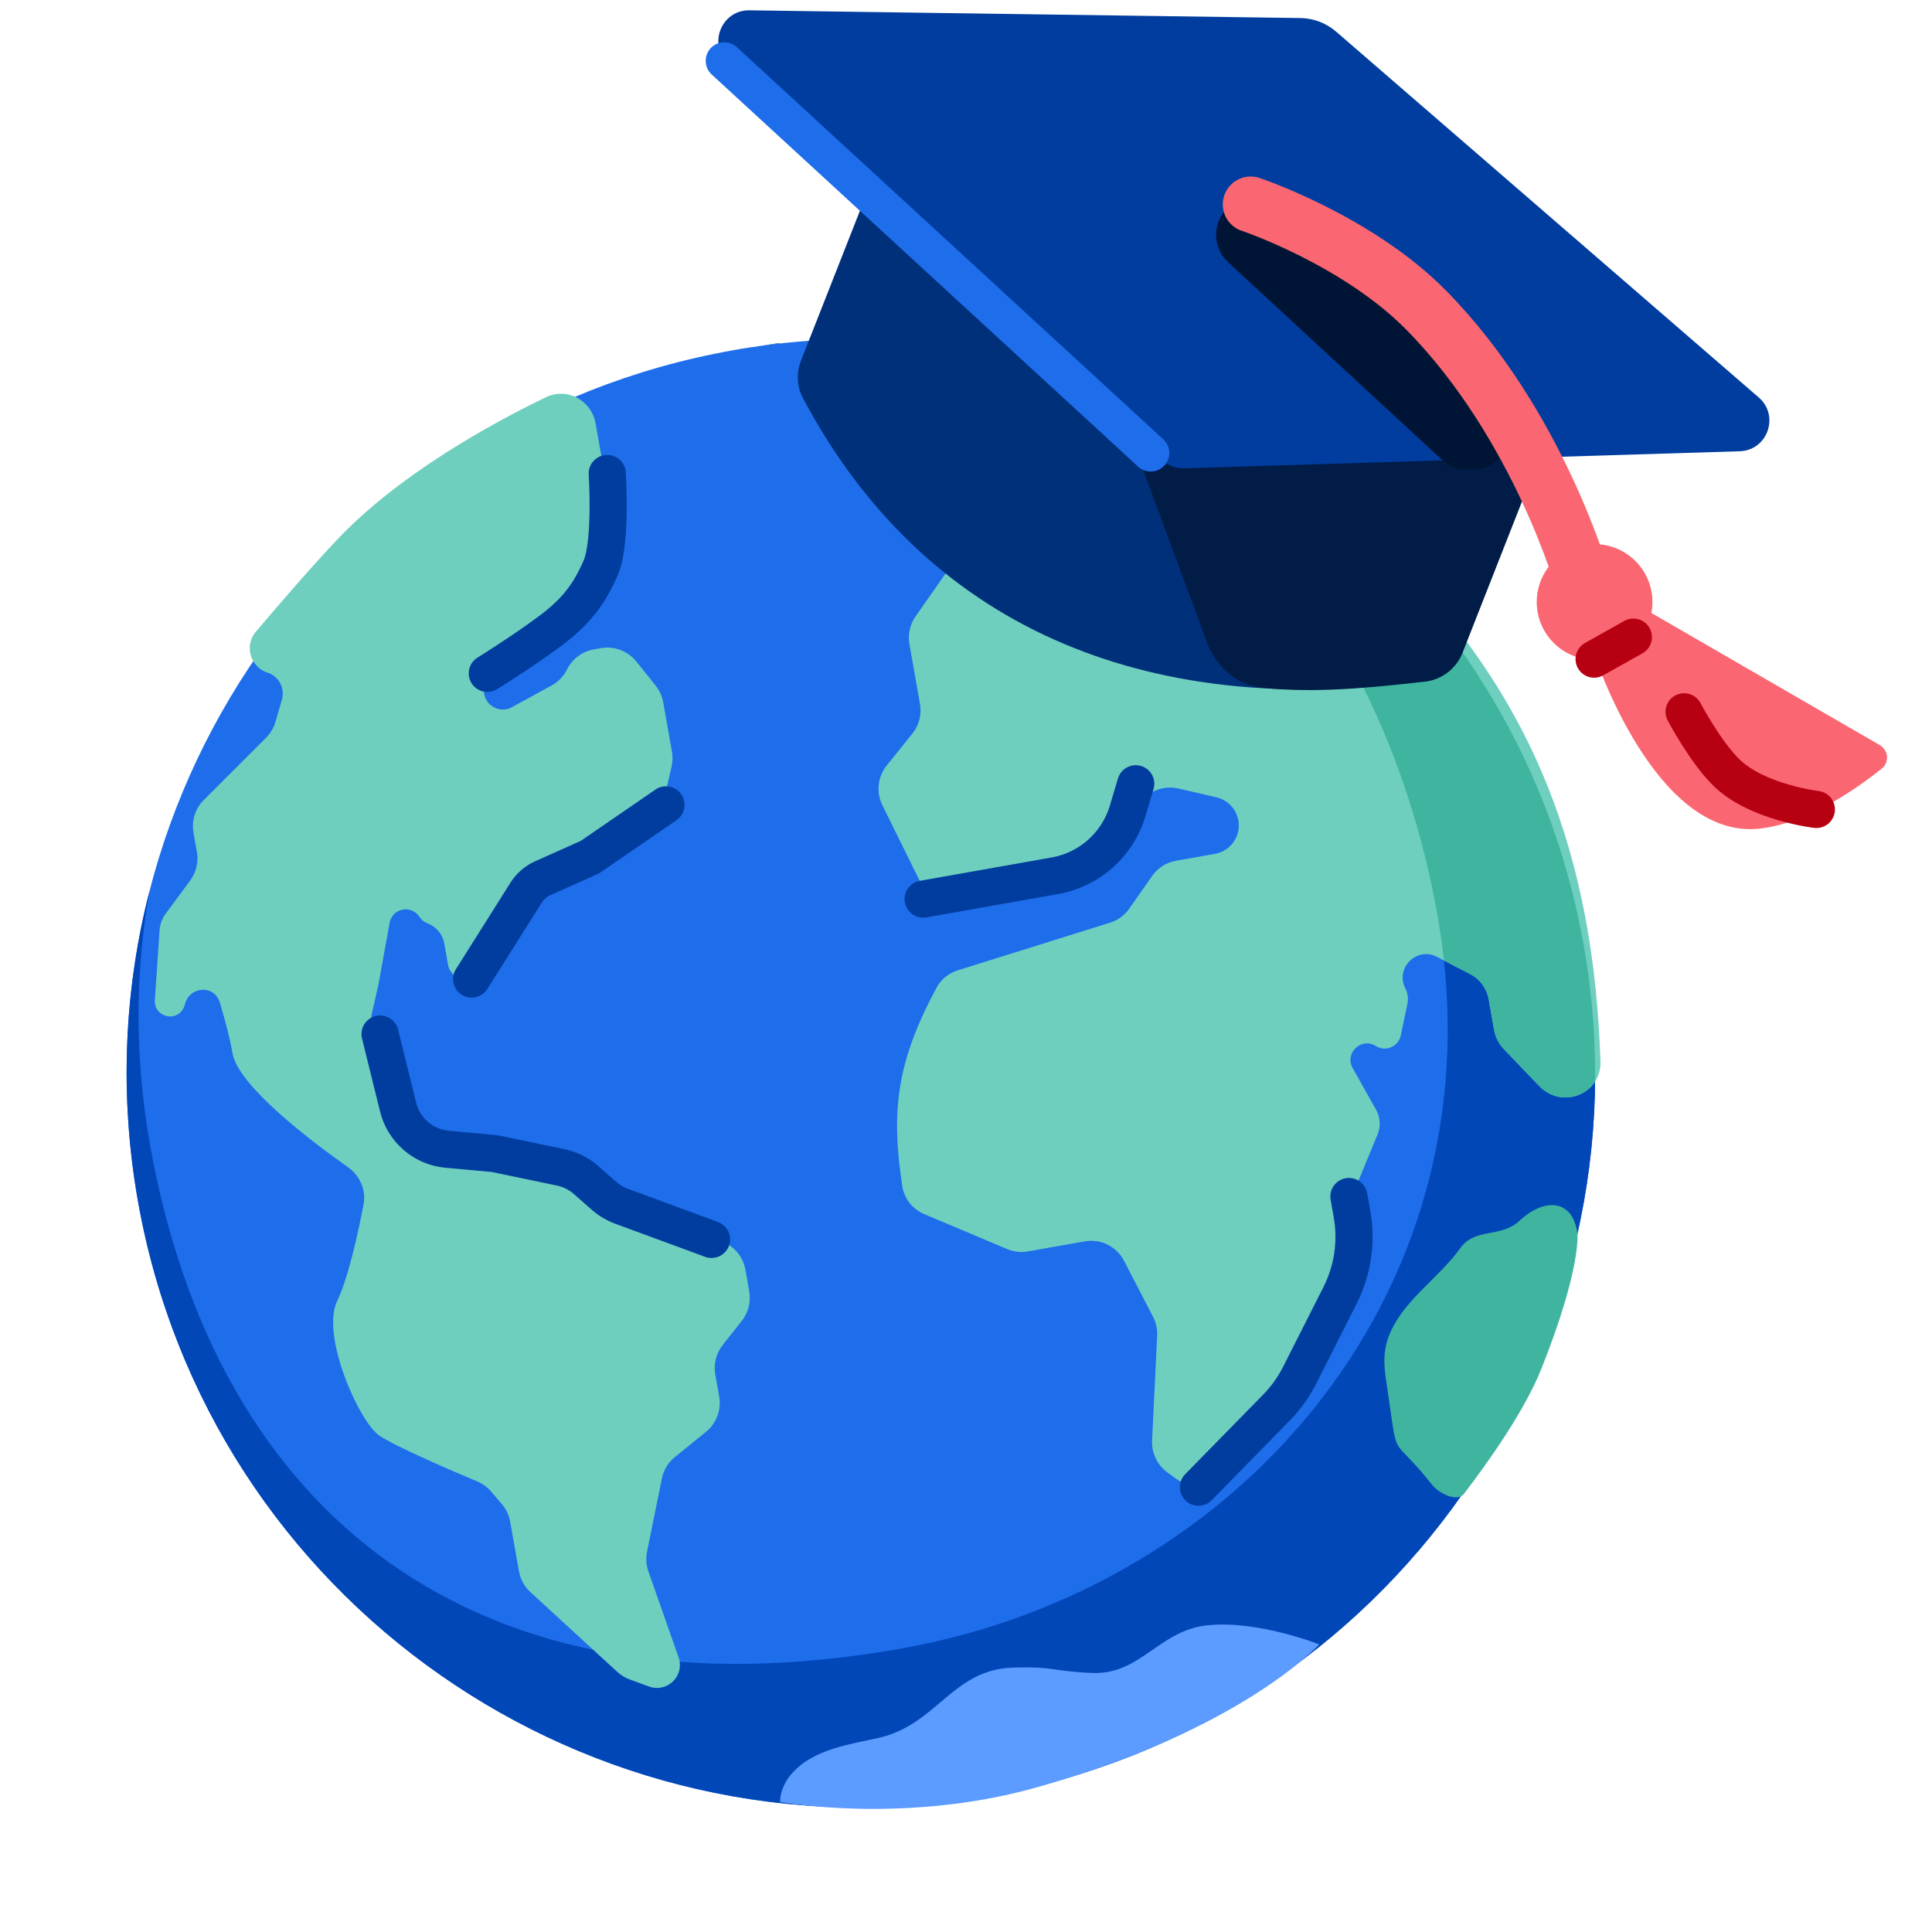 <svg width="35" height="35" viewBox="0 0 35 35" fill="none" xmlns="http://www.w3.org/2000/svg">
<path d="M17.915 32.539C25.148 31.258 29.973 24.357 28.692 17.124C27.412 9.891 20.51 5.066 13.277 6.346C6.045 7.627 1.219 14.528 2.5 21.761C3.78 28.994 10.682 33.819 17.915 32.539Z" fill="#1E6DEB"/>
<path d="M17.914 32.539C25.147 31.258 29.973 24.357 28.692 17.124C27.412 9.891 20.51 5.066 13.277 6.346C12.998 6.396 14.372 6.16 14.1 6.226C20.13 5.525 24.899 10.128 26.043 16.592C27.228 23.285 22.523 28.768 16.316 29.867C8.595 31.234 3.9 27.415 2.715 20.722C2.438 19.155 2.449 17.609 2.707 16.145C2.251 17.927 2.158 19.832 2.499 21.761C3.78 28.994 10.681 33.819 17.914 32.539Z" fill="#0247B8"/>
<path d="M14.445 32.027C14.108 32.328 14.133 32.645 14.133 32.645C14.133 32.645 16.348 33.053 18.731 32.394C22.487 31.353 23.898 29.79 23.898 29.79C23.898 29.79 22.787 29.347 21.87 29.444C20.992 29.537 20.659 30.349 19.775 30.307C19.017 30.272 19.102 30.186 18.345 30.211C17.244 30.246 16.973 31.255 15.898 31.488C15.4 31.596 14.829 31.684 14.445 32.027Z" fill="#5C9BFF"/>
<path d="M4.635 11.444C4.991 11.024 5.617 10.296 6.095 9.789C7.229 8.586 8.92 7.664 9.89 7.196C10.275 7.011 10.716 7.252 10.79 7.673L10.953 8.59C10.966 8.664 10.966 8.74 10.954 8.814L10.687 10.485C10.668 10.601 10.619 10.71 10.546 10.801L10.109 11.343C10.054 11.411 9.986 11.468 9.909 11.51L9.003 12.007C8.888 12.07 8.809 12.184 8.79 12.314L8.769 12.461C8.729 12.742 9.027 12.947 9.275 12.811L9.995 12.416C10.115 12.35 10.212 12.249 10.273 12.127C10.367 11.936 10.546 11.802 10.756 11.765L10.885 11.742C11.127 11.699 11.374 11.792 11.528 11.984L11.878 12.421C11.948 12.509 11.996 12.614 12.015 12.725L12.173 13.616C12.189 13.704 12.187 13.795 12.167 13.883L12.068 14.316C12.031 14.478 11.936 14.62 11.801 14.716L11.178 15.159L10.513 15.653C10.459 15.693 10.4 15.724 10.337 15.747L9.866 15.914C9.718 15.967 9.594 16.069 9.513 16.204L8.69 17.585C8.598 17.741 8.391 17.784 8.243 17.679C8.177 17.631 8.132 17.56 8.117 17.48L8.049 17.094C8.022 16.938 7.919 16.806 7.774 16.74L7.725 16.718C7.673 16.695 7.629 16.657 7.598 16.609C7.452 16.384 7.106 16.453 7.058 16.718L6.857 17.832L6.735 18.369C6.696 18.538 6.764 18.715 6.905 18.816C6.998 18.881 7.061 18.981 7.08 19.092L7.273 20.181C7.323 20.465 7.549 20.685 7.834 20.729L8.716 20.863L10.339 21.308C10.415 21.329 10.487 21.363 10.551 21.409L11.127 21.819C11.183 21.858 11.244 21.889 11.308 21.91L13.05 22.479C13.286 22.557 13.461 22.758 13.504 23.002L13.573 23.393C13.607 23.583 13.558 23.777 13.439 23.928L13.093 24.366C12.974 24.516 12.925 24.711 12.958 24.9L13.029 25.298C13.072 25.539 12.98 25.784 12.79 25.939L12.226 26.396C12.104 26.495 12.021 26.632 11.99 26.786L11.722 28.11C11.698 28.229 11.706 28.352 11.746 28.466L12.293 30.024C12.331 30.13 12.324 30.247 12.274 30.347C12.179 30.537 11.957 30.626 11.758 30.553L11.408 30.425C11.325 30.395 11.249 30.348 11.184 30.289L9.609 28.843C9.5 28.743 9.427 28.61 9.401 28.464L9.242 27.567C9.221 27.448 9.168 27.337 9.09 27.246L8.898 27.022C8.829 26.941 8.742 26.878 8.644 26.837C8.246 26.67 7.168 26.209 6.871 26.007C6.506 25.757 5.806 24.191 6.109 23.566C6.31 23.15 6.489 22.327 6.586 21.822C6.636 21.561 6.521 21.299 6.304 21.145C5.649 20.682 4.318 19.677 4.213 19.084C4.164 18.808 4.077 18.477 3.983 18.164C3.885 17.831 3.428 17.863 3.348 18.201C3.342 18.226 3.333 18.25 3.32 18.272C3.177 18.529 2.785 18.413 2.805 18.119L2.891 16.851C2.898 16.745 2.935 16.643 2.998 16.557L3.446 15.95C3.555 15.801 3.599 15.614 3.567 15.433L3.505 15.085C3.467 14.869 3.536 14.647 3.692 14.492L4.82 13.365C4.9 13.284 4.959 13.185 4.99 13.076L5.107 12.675C5.167 12.466 5.048 12.247 4.84 12.183C4.781 12.165 4.727 12.134 4.682 12.091L4.67 12.08C4.491 11.91 4.475 11.632 4.635 11.444Z" fill="#6ECFBE"/>
<path d="M16.895 7.758L15.516 7.131C15.328 7.045 15.207 6.857 15.209 6.649C15.211 6.367 15.436 6.136 15.718 6.137C19.942 6.143 22.913 7.857 25.018 9.874C27.879 12.617 28.872 15.641 28.994 19.226C29.014 19.823 28.296 20.104 27.883 19.672L27.245 19.006C27.153 18.909 27.091 18.788 27.068 18.657L26.97 18.103C26.935 17.907 26.811 17.737 26.633 17.646L26.031 17.334C25.665 17.144 25.271 17.537 25.459 17.904C25.503 17.99 25.517 18.089 25.497 18.183L25.377 18.758C25.334 18.962 25.101 19.061 24.925 18.95C24.662 18.784 24.352 19.079 24.505 19.349L24.928 20.103C25.006 20.241 25.016 20.407 24.955 20.554L24.587 21.446C24.538 21.565 24.524 21.695 24.546 21.821L24.666 22.498C24.689 22.626 24.674 22.758 24.623 22.878L23.737 24.966C23.707 25.037 23.664 25.103 23.611 25.16L22.188 26.697C21.955 26.948 21.57 26.984 21.294 26.781L21.144 26.671C20.963 26.537 20.86 26.321 20.871 26.096L20.963 24.196C20.969 24.078 20.943 23.959 20.888 23.854L20.364 22.842C20.228 22.58 19.939 22.437 19.649 22.489L18.624 22.67C18.496 22.693 18.365 22.678 18.245 22.628L16.744 21.995C16.533 21.906 16.381 21.716 16.346 21.49C16.139 20.126 16.24 19.247 16.966 17.893C17.047 17.742 17.186 17.631 17.349 17.579L20.109 16.715C20.251 16.671 20.374 16.58 20.459 16.459L20.871 15.87C20.973 15.724 21.129 15.624 21.305 15.593L22.011 15.468C22.294 15.418 22.484 15.147 22.434 14.863C22.397 14.657 22.242 14.493 22.038 14.445L21.351 14.285C21.018 14.207 20.679 14.391 20.564 14.713L20.309 15.425C20.227 15.653 20.03 15.819 19.792 15.861L18.576 16.076L17.366 16.291C17.071 16.343 16.777 16.194 16.645 15.925L15.985 14.587C15.869 14.352 15.9 14.071 16.064 13.867L16.528 13.291C16.65 13.139 16.7 12.943 16.666 12.751L16.475 11.67C16.444 11.494 16.484 11.313 16.586 11.167L17.609 9.704C17.747 9.507 17.769 9.252 17.668 9.034L17.227 8.087C17.159 7.941 17.041 7.825 16.895 7.758Z" fill="#6ECFBE"/>
<path fill-rule="evenodd" clip-rule="evenodd" d="M15.568 6.159C20.893 6.299 24.993 10.663 26.043 16.592C26.091 16.864 26.129 17.134 26.158 17.401L26.631 17.646C26.809 17.738 26.933 17.907 26.968 18.104L27.066 18.658C27.089 18.789 27.151 18.91 27.243 19.006L27.881 19.672C28.196 20.002 28.69 19.916 28.897 19.591C28.905 18.778 28.838 17.953 28.691 17.123C27.553 10.692 21.969 6.164 15.66 6.14C15.629 6.143 15.598 6.15 15.568 6.159Z" fill="#3FB5A0"/>
<path d="M21.711 26.942L23.124 25.5C23.293 25.328 23.435 25.13 23.544 24.915L24.275 23.469C24.506 23.014 24.582 22.496 24.493 21.994L24.437 21.676" stroke="#003D9F" stroke-width="0.673" stroke-linecap="round"/>
<path d="M16.724 16.288L19.11 15.865C19.738 15.754 20.249 15.298 20.43 14.686L20.575 14.199" stroke="#003D9F" stroke-width="0.673" stroke-linecap="round"/>
<path d="M11.001 8.578C11.001 8.578 11.082 9.83 10.882 10.288C10.681 10.745 10.457 11.067 9.959 11.436C9.462 11.806 8.828 12.199 8.828 12.199" stroke="#003D9F" stroke-width="0.673" stroke-linecap="round"/>
<path d="M6.885 18.733L7.212 20.056C7.315 20.474 7.672 20.781 8.1 20.82L8.957 20.898L10.157 21.148C10.328 21.184 10.487 21.263 10.618 21.378L10.943 21.664C11.036 21.746 11.144 21.81 11.261 21.853L12.89 22.453" stroke="#003D9F" stroke-width="0.673" stroke-linecap="round" stroke-linejoin="round"/>
<path d="M8.544 17.737L9.534 16.167C9.605 16.055 9.707 15.966 9.829 15.911L10.686 15.528L12.065 14.581" stroke="#003D9F" stroke-width="0.673" stroke-linecap="round"/>
<path d="M26.455 22.61C26.724 22.236 27.193 22.431 27.529 22.114C27.941 21.724 28.479 21.686 28.576 22.338C28.576 22.338 28.656 22.958 27.925 24.793C27.627 25.543 26.986 26.453 26.522 27.061C26.4 27.22 26.068 27.055 25.944 26.898C25.18 25.935 25.338 26.541 25.14 25.206C25.073 24.753 24.995 24.411 25.308 23.913C25.611 23.43 26.11 23.09 26.455 22.61Z" fill="#3FB5A0"/>
<path d="M16.207 2.219C16.383 1.771 16.899 1.565 17.335 1.768L27.638 6.579C28.037 6.765 28.222 7.229 28.061 7.639L26.416 11.826C26.309 12.099 26.066 12.297 25.775 12.337C20.72 13.036 16.727 11.33 14.543 7.206C14.434 6.999 14.425 6.753 14.51 6.535L16.207 2.219Z" fill="#00307A"/>
<path d="M21.863 11.631L20.192 7.11L28.142 7.635L26.496 11.824C26.383 12.113 26.119 12.315 25.811 12.349C24.815 12.46 23.836 12.56 22.869 12.46C22.401 12.411 22.026 12.073 21.863 11.631Z" fill="#001C47"/>
<path d="M24.205 0.573L31.861 7.2C32.244 7.531 32.021 8.16 31.515 8.175L21.45 8.484C21.305 8.488 21.165 8.436 21.058 8.339L13.195 1.152C12.818 0.807 13.067 0.179 13.578 0.187L23.558 0.327C23.796 0.33 24.025 0.418 24.205 0.573Z" fill="#003D9F"/>
<path d="M24.83 4.972C25.469 5.577 26.427 6.598 27.165 7.4C27.568 7.838 27.238 8.538 26.642 8.512L26.551 8.508C26.392 8.502 26.241 8.438 26.124 8.33L22.248 4.75C21.928 4.454 21.968 3.937 22.331 3.695L22.467 3.604C22.692 3.454 22.986 3.454 23.204 3.615C23.574 3.886 24.181 4.359 24.83 4.972Z" fill="#001535"/>
<path d="M22.657 3.703C22.657 3.703 24.587 4.346 25.845 5.627C27.893 7.712 28.689 10.581 28.689 10.581" stroke="#FA6772" stroke-width="1.01" stroke-linecap="round"/>
<path d="M29.707 10.253C29.347 9.8 28.688 9.725 28.235 10.086C27.782 10.446 27.707 11.105 28.067 11.558C28.428 12.011 29.087 12.086 29.54 11.726C29.993 11.365 30.068 10.706 29.707 10.253Z" fill="#FA6772"/>
<path d="M28.868 11.813L29.825 11.052L34.049 13.495C34.211 13.588 34.234 13.808 34.089 13.925C33.641 14.284 32.733 14.924 31.861 15.013C29.96 15.205 28.868 11.813 28.868 11.813Z" fill="#FA6772"/>
<path d="M30.509 12.895C30.509 12.895 30.906 13.646 31.293 14.012C31.847 14.539 32.905 14.664 32.905 14.664" stroke="#B80013" stroke-width="0.673" stroke-linecap="round"/>
<path d="M29.59 11.542L28.879 11.941" stroke="#B80013" stroke-width="0.673" stroke-linecap="round"/>
<path d="M13.121 1.102L20.846 8.206" stroke="#1E6DEB" stroke-width="0.673" stroke-linecap="round"/>
</svg>
